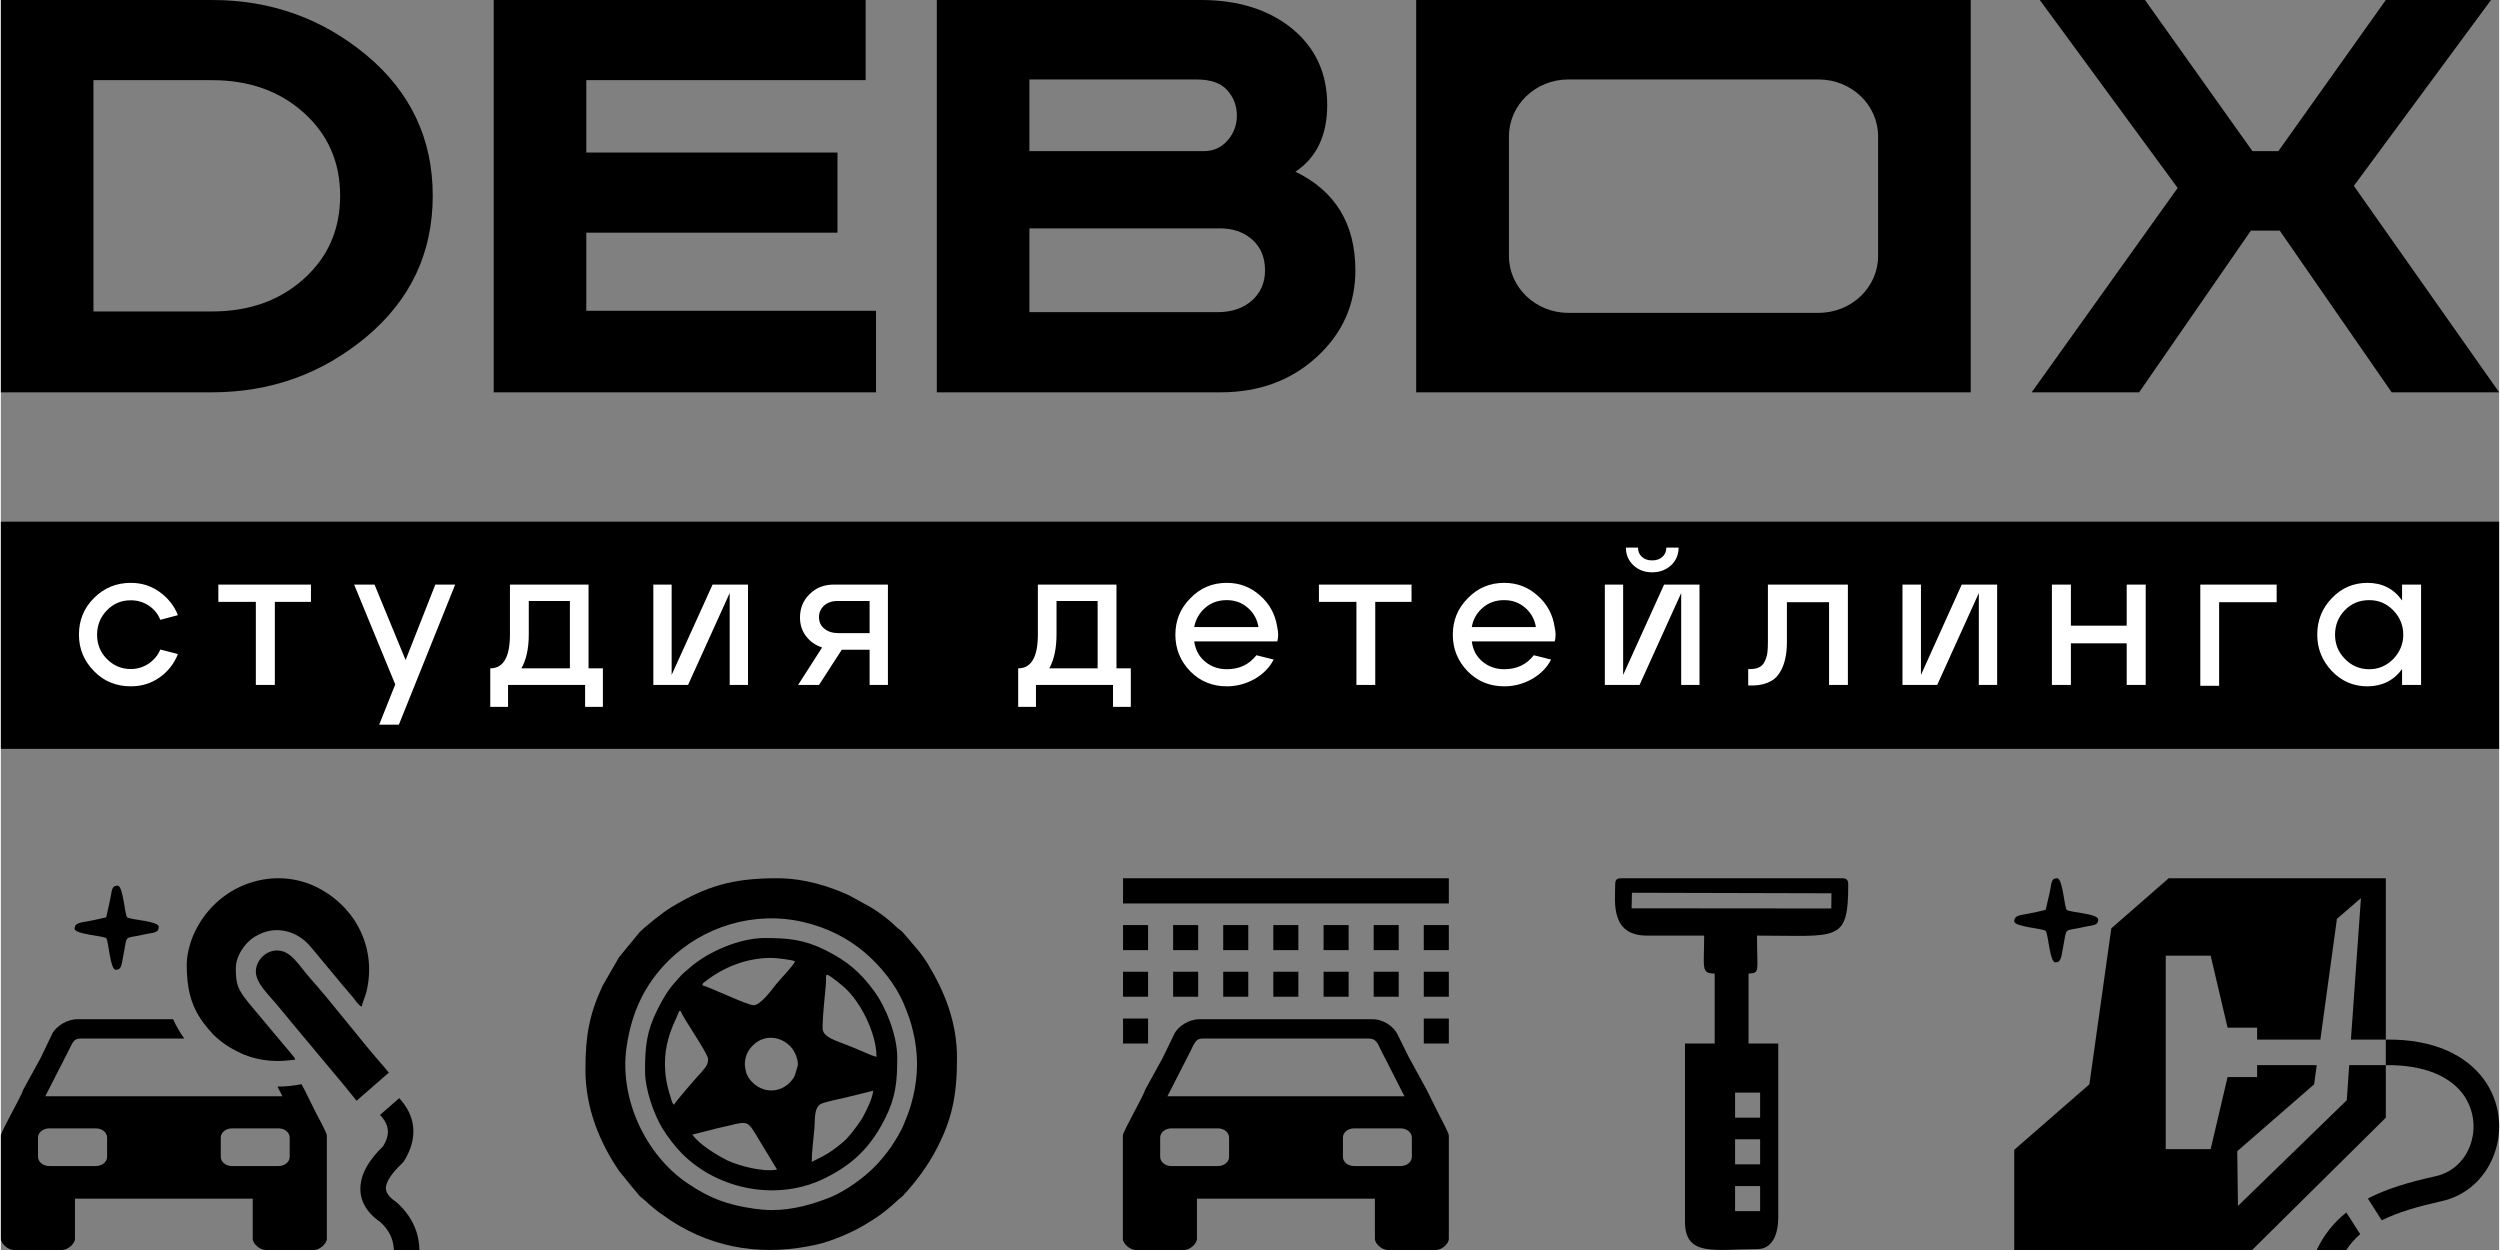 <?xml version="1.0" encoding="UTF-8"?> <svg xmlns="http://www.w3.org/2000/svg" xmlns:xlink="http://www.w3.org/1999/xlink" xmlns:xodm="http://www.corel.com/coreldraw/odm/2003" xml:space="preserve" width="452px" height="226px" version="1.1" style="shape-rendering:geometricPrecision; text-rendering:geometricPrecision; image-rendering:optimizeQuality; fill-rule:evenodd; clip-rule:evenodd" viewBox="0 0 144.62 72.36"><rect x="0" y="0" width="144.62" height="72.36" fill="#808080" stroke="none"/> <defs> <style type="text/css"> .fil0 {fill:black} .fil1 {fill:black;fill-rule:nonzero} .fil2 {fill:white;fill-rule:nonzero} </style> </defs> <g id="Layer_x0020_1">  <polygon class="fil0" points="0,30.2 144.62,30.2 144.62,43.35 0,43.35 "></polygon> <path class="fil1" d="M28.53 0l21.53 0 0 4.64 -16.17 0 0 4.19 14.54 0 0 4.64 -14.54 0 0 4.52 16.77 0 0 4.72 -22.13 0 0 -22.71zm-23.17 4.64l0 13.39 6.86 0c2.15,0 3.92,-0.63 5.32,-1.89 1.4,-1.26 2.1,-2.86 2.1,-4.81 0,-1.94 -0.7,-3.54 -2.1,-4.8 -1.4,-1.26 -3.17,-1.89 -5.32,-1.89l-6.86 0zm-5.36 -4.64l12.22 0c3.41,0 6.39,1.07 8.95,3.2 2.56,2.14 3.83,4.85 3.83,8.13 0,3.29 -1.27,6.01 -3.83,8.16 -2.56,2.14 -5.54,3.22 -8.95,3.22l-12.22 0 0 -22.71z"></path> <path class="fil2" d="M5.4 34.61c0.58,-0.58 1.29,-0.87 2.12,-0.87 0.62,0 1.17,0.17 1.66,0.52 0.49,0.35 0.85,0.8 1.07,1.35l-1.02 0.27c-0.14,-0.35 -0.37,-0.63 -0.68,-0.83 -0.3,-0.2 -0.65,-0.3 -1.03,-0.3 -0.54,0 -1.01,0.19 -1.38,0.58 -0.38,0.39 -0.57,0.86 -0.57,1.41 0,0.56 0.19,1.03 0.57,1.41 0.38,0.38 0.84,0.58 1.38,0.58 0.38,0 0.73,-0.11 1.03,-0.31 0.31,-0.21 0.54,-0.48 0.68,-0.82l1.02 0.26c-0.22,0.56 -0.58,1.02 -1.07,1.36 -0.48,0.34 -1.03,0.51 -1.66,0.51 -0.84,0 -1.56,-0.29 -2.13,-0.88 -0.58,-0.59 -0.87,-1.29 -0.87,-2.11 0,-0.84 0.29,-1.55 0.88,-2.13zm9.36 5.04l0 -4.81 -2.17 0 0 -1 5.36 0 0 1 -2.09 0 0 4.81 -1.1 0zm5.69 -5.81l1.18 0 1.8 4.37 1.72 -4.37 1.15 0 -3.26 8.11 -1.14 0 0.93 -2.33 -2.38 -5.78zm13.57 4.85l0.83 0 0 2.23 -1.03 0 0 -1.27 -4.46 0 0 1.27 -1.03 0 0 -2.23c0.76,0 1.14,-0.66 1.14,-1.96l0 -2.89 4.55 0 0 4.85zm-3.89 0l2.81 0 0 -3.9 -2.38 0 0 1.92c0,0.82 -0.14,1.48 -0.43,1.98zm13.12 -4.85l0 5.81 -1.06 0 0 -5.32 -2.41 5.32 -2.01 0 0 -5.81 1.06 0 0 5.23 2.37 -5.23 2.05 0zm2.9 5.81l1.39 -2.17c-0.37,-0.12 -0.68,-0.33 -0.92,-0.64 -0.24,-0.31 -0.36,-0.67 -0.36,-1.09 0,-0.54 0.18,-0.99 0.56,-1.36 0.37,-0.37 0.84,-0.55 1.4,-0.55l3.13 0 0 5.81 -1.06 0 0 -2.04 -1.61 0 -1.32 2.04 -1.21 0zm2.33 -3l1.81 0 0 -1.86 -1.85 0c-0.33,0 -0.59,0.09 -0.79,0.27 -0.19,0.18 -0.29,0.4 -0.29,0.66 0,0.29 0.11,0.52 0.32,0.68 0.21,0.17 0.48,0.25 0.8,0.25zm16.1 2.04l0.83 0 0 2.23 -1.03 0 0 -1.27 -4.46 0 0 1.27 -1.03 0 0 -2.23c0.76,0 1.14,-0.66 1.14,-1.96l0 -2.89 4.55 0 0 4.85zm-3.89 0l2.8 0 0 -3.9 -2.38 0 0 1.92c0,0.82 -0.14,1.48 -0.42,1.98zm8.18 -4.07c0.57,-0.59 1.27,-0.88 2.1,-0.88 0.73,0 1.37,0.24 1.92,0.73 0.55,0.48 0.88,1.09 0.99,1.8 0.04,0.18 0.06,0.34 0.06,0.48 0,0.14 -0.02,0.26 -0.05,0.38l-4.81 0c0.07,0.49 0.28,0.88 0.63,1.17 0.35,0.29 0.77,0.44 1.26,0.44 0.72,0 1.29,-0.27 1.71,-0.81l1 0.25c-0.24,0.47 -0.61,0.84 -1.11,1.13 -0.51,0.28 -1.04,0.42 -1.6,0.42 -0.84,0 -1.55,-0.29 -2.12,-0.87 -0.57,-0.59 -0.86,-1.29 -0.86,-2.12 0,-0.83 0.29,-1.54 0.88,-2.12zm0.21 1.68l3.72 0c-0.07,-0.44 -0.27,-0.81 -0.61,-1.11 -0.34,-0.3 -0.75,-0.45 -1.23,-0.45 -0.49,0 -0.91,0.15 -1.25,0.45 -0.34,0.3 -0.55,0.67 -0.63,1.11zm9.39 3.35l0 -4.81 -2.17 0 0 -1 5.36 0 0 1 -2.1 0 0 4.81 -1.09 0zm6.46 -5.03c0.57,-0.59 1.27,-0.88 2.1,-0.88 0.73,0 1.37,0.24 1.92,0.73 0.55,0.48 0.88,1.09 0.99,1.8 0.04,0.18 0.06,0.34 0.06,0.48 0,0.14 -0.02,0.26 -0.05,0.38l-4.8 0c0.06,0.49 0.27,0.88 0.62,1.17 0.35,0.29 0.77,0.44 1.26,0.44 0.72,0 1.29,-0.27 1.71,-0.81l1 0.25c-0.24,0.47 -0.61,0.84 -1.11,1.13 -0.5,0.28 -1.04,0.42 -1.6,0.42 -0.84,0 -1.55,-0.29 -2.12,-0.87 -0.57,-0.59 -0.86,-1.29 -0.86,-2.12 0,-0.83 0.29,-1.54 0.88,-2.12zm0.22 1.68l3.71 0c-0.07,-0.44 -0.27,-0.81 -0.61,-1.11 -0.34,-0.3 -0.75,-0.45 -1.23,-0.45 -0.49,0 -0.91,0.15 -1.25,0.45 -0.34,0.3 -0.55,0.67 -0.62,1.11zm11.54 -3.58c-0.3,0.27 -0.66,0.41 -1.1,0.41 -0.44,0 -0.8,-0.14 -1.09,-0.41 -0.29,-0.28 -0.43,-0.62 -0.43,-1.02l0.7 0c0,0.21 0.07,0.39 0.22,0.53 0.15,0.14 0.35,0.21 0.6,0.21 0.25,0 0.45,-0.07 0.6,-0.21 0.15,-0.14 0.22,-0.32 0.22,-0.53l0.71 0c0,0.4 -0.14,0.74 -0.43,1.02zm1.64 1.12l0 5.81 -1.06 0 0 -5.32 -2.41 5.32 -2.01 0 0 -5.81 1.06 0 0 5.23 2.37 -5.23 2.05 0zm2.82 5.84l0 -0.95c0.25,0.01 0.45,-0.02 0.61,-0.09 0.16,-0.07 0.28,-0.2 0.35,-0.36 0.08,-0.17 0.13,-0.34 0.15,-0.5 0.02,-0.16 0.03,-0.36 0.03,-0.61l0 -3.33 4.63 0 0 5.81 -1.09 0 0 -4.79 -2.44 0 0 2.32c0,0.38 -0.04,0.72 -0.11,1.01 -0.07,0.29 -0.18,0.56 -0.34,0.8 -0.16,0.24 -0.38,0.42 -0.69,0.54 -0.3,0.12 -0.67,0.17 -1.1,0.15zm14.41 -5.84l0 5.81 -1.06 0 0 -5.32 -2.41 5.32 -2.01 0 0 -5.81 1.07 0 0 5.23 2.36 -5.23 2.05 0zm3.17 5.81l0 -5.81 1.1 0 0 2.38 3.23 0 0 -2.38 1.1 0 0 5.81 -1.1 0 0 -2.41 -3.23 0 0 2.41 -1.1 0zm13.01 -5.81l0 1.02 -3.33 0 0 4.84 -1.09 0 0 -5.86 4.42 0zm3.21 0.77c0.56,-0.58 1.24,-0.87 2.05,-0.87 0.85,0 1.52,0.34 2,1.02l0 -0.92 1.1 0 0 5.81 -1.1 0 0 -0.92c-0.22,0.31 -0.5,0.56 -0.85,0.74 -0.34,0.17 -0.73,0.26 -1.15,0.26 -0.81,0 -1.49,-0.29 -2.06,-0.88 -0.56,-0.59 -0.85,-1.29 -0.85,-2.11 0,-0.84 0.29,-1.55 0.86,-2.13zm0.17 2.13c0,0.55 0.19,1.02 0.58,1.41 0.38,0.39 0.85,0.59 1.4,0.59 0.54,0 1,-0.2 1.39,-0.59 0.38,-0.4 0.58,-0.87 0.58,-1.41 0,-0.54 -0.2,-1.02 -0.58,-1.41 -0.39,-0.4 -0.85,-0.59 -1.39,-0.59 -0.56,0 -1.03,0.19 -1.41,0.58 -0.38,0.39 -0.57,0.87 -0.57,1.42z"></path> <g id="_2409146894608"> <g> <path class="fil0" d="M44.59 70.05c1.24,0 2.38,-0.32 3.47,-0.76 0.83,-0.35 1.85,-1.07 2.5,-1.73 0.19,-0.18 0.33,-0.35 0.5,-0.55 0.16,-0.2 0.32,-0.39 0.46,-0.6 0.28,-0.43 0.56,-0.85 0.76,-1.35 0.22,-0.53 0.38,-0.94 0.53,-1.58 0.3,-1.26 0.3,-2.5 0,-3.76 -0.15,-0.65 -0.31,-1.05 -0.53,-1.58 -0.45,-1.11 -1.36,-2.23 -2.28,-3.01 -1.02,-0.86 -2.2,-1.44 -3.53,-1.75 -2.81,-0.67 -5.82,0.23 -7.84,2.25 -1.39,1.39 -2.13,3.02 -2.41,4.99 -0.43,2.95 1.08,6.24 3.56,7.9 1.26,0.85 2.29,1.23 3.83,1.45 0.26,0.04 0.74,0.08 0.98,0.08zm10.76 -8.79c0,2.17 -0.3,3.57 -1.2,5.28 -0.52,0.99 -1.18,1.87 -1.93,2.68 -0.13,0.13 -0.21,0.16 -0.34,0.29 -0.43,0.41 -0.94,0.82 -1.46,1.14 -0.15,0.09 -0.26,0.16 -0.41,0.25 -0.72,0.44 -1.92,0.95 -2.76,1.14 -3,0.68 -5.87,0.29 -8.43,-1.36l-0.76 -0.53c-0.15,-0.11 -0.24,-0.19 -0.37,-0.3 -0.16,-0.13 -0.21,-0.17 -0.36,-0.32 -0.14,-0.13 -0.23,-0.17 -0.36,-0.31 -0.13,-0.13 -0.16,-0.21 -0.29,-0.34l-0.88 -1.08c-1.14,-1.66 -1.96,-3.67 -1.96,-5.86 0,-2.02 0.23,-3.23 0.99,-4.87l0.95 -1.65 1.19 -1.45c0.37,-0.37 1.32,-1.13 1.79,-1.42 2.07,-1.26 3.6,-1.71 6.17,-1.71 1.59,0 3.08,0.48 4.19,1l1.24 0.68c0.53,0.33 1.05,0.71 1.49,1.15 0.14,0.13 0.24,0.17 0.37,0.31l0.88 1.03c0.11,0.14 0.19,0.24 0.29,0.39 0.1,0.15 0.15,0.2 0.25,0.37 1.02,1.67 1.71,3.43 1.71,5.49z"></path> <path class="fil0" d="M44.93 67.7l-1.09 -1.8c-0.6,-1.01 -0.6,-1.01 -1.65,-0.75 -0.24,0.06 -0.48,0.11 -0.74,0.17l-1.42 0.36c0.38,0.56 1.4,1.18 2.02,1.49 0.68,0.33 2.14,0.7 2.88,0.53zm5.57 -4.56l-1.54 0.38c-0.3,0.07 -1.33,0.28 -1.52,0.4 -0.4,0.26 -0.29,0.96 -0.36,1.56 -0.05,0.53 -0.14,1.21 -0.14,1.78 0.45,-0.23 0.82,-0.39 1.23,-0.69 0.2,-0.14 0.35,-0.27 0.54,-0.42 0.39,-0.33 0.61,-0.66 0.89,-1.03 0.14,-0.19 0.27,-0.39 0.37,-0.59 0.19,-0.37 0.47,-0.91 0.53,-1.39zm-4.37 -1.45c0.05,-0.28 -0.14,-0.82 -0.42,-1.11 -0.61,-0.63 -1.53,-0.68 -2.14,-0.1 -0.29,0.28 -0.46,0.56 -0.5,1.04 -0.02,0.16 0.05,0.5 0.1,0.64 0.07,0.17 0.18,0.34 0.3,0.46 0.8,0.83 1.99,0.58 2.48,-0.33l0.18 -0.6zm-5.19 -0.38c0,-0.34 -1.5,-2.44 -1.58,-2.78l-0.1 0c-0.12,0.51 -1.39,2.22 -0.51,4.92 0.1,0.3 0.09,0.4 0.22,0.5 0.04,-0.13 1.35,-1.64 1.58,-1.88 0.07,-0.08 0.2,-0.23 0.26,-0.32 0.08,-0.12 0.13,-0.25 0.13,-0.44zm9.75 -0.14c0,-1.37 -0.96,-3.3 -2.01,-4.14 -1.11,-0.89 -0.88,-0.68 -0.92,-0.09 -0.06,0.83 -0.19,1.7 -0.19,2.59 0,0.52 0.82,0.72 1.4,0.96 0.3,0.12 0.55,0.22 0.85,0.35 0.19,0.07 0.66,0.31 0.87,0.33zm-4.71 -5.52c-0.18,-0.09 -1.09,-0.2 -1.39,-0.2 -1.43,0 -2.76,0.54 -3.82,1.37 -0.13,0.09 -0.12,0.07 -0.16,0.22 0.41,0.09 2.59,1.15 2.97,1.15 0.38,0 1.01,-0.84 1.27,-1.18 0.26,-0.33 0.95,-1.02 1.13,-1.36zm5.91 5.56c0,1.39 -0.08,2.29 -0.7,3.53 -0.83,1.64 -1.82,2.63 -3.46,3.45 -2.73,1.37 -6.19,0.71 -8.31,-1.42 -0.38,-0.38 -0.85,-1 -1.13,-1.46 -0.49,-0.82 -1,-2.23 -1,-3.33 0,-1.38 0.09,-2.29 0.71,-3.52 0.3,-0.59 0.57,-1.09 1.01,-1.58 0.15,-0.16 0.26,-0.3 0.41,-0.46 0.15,-0.15 0.29,-0.25 0.46,-0.4 1.03,-0.92 2.89,-1.72 4.33,-1.72 1.38,0 2.29,0.09 3.52,0.7 1.25,0.63 1.99,1.24 2.82,2.37 0.68,0.92 1.34,2.57 1.34,3.84z"></path> </g> <path class="fil0" d="M94.42 51.68l11.55 0.03 -0.01 0.88 -11.56 -0.01 0.02 -0.9zm7.42 13.02l-1.45 0 0 -1.45 1.45 0 0 1.45zm0 5.41l-1.45 0 0 -1.45 1.45 0 0 1.45zm0 -2.71l-1.45 0 0 -1.45 1.45 0 0 1.45zm-4.35 -6.99l1.18 0c0.13,0 0.31,0 0.54,0l0 -4.05c-0.81,-0.01 -0.61,-0.31 -0.61,-2.2l-3.31 0c-2.14,0 -1.84,-1.97 -1.84,-2.95 0,-0.28 0.08,-0.37 0.36,-0.37l12.76 0c0.28,0 0.37,0.09 0.37,0.37 0,3.38 -0.59,2.95 -5.28,2.95 0,2.14 0.19,2.15 -0.49,2.2l0 4.05 0.99 0 0.73 0 0 3.56 0 6.05 0 0.45c0,0.93 -0.31,1.84 -1.23,1.84 -2.42,0 -4.17,0.47 -4.17,-1.59l0 -0.7 0 -6.29 0 -3.32z"></path> <path class="fil0" d="M64.96 55l1.45 0 0 -1.45 -1.45 0 0 1.45zm0 5.41l1.45 0 0 -1.45 -1.45 0 0 1.45zm18.86 0l-1.45 0 0 -1.45 1.45 0 0 1.45zm-16.56 0.82l-1.02 1.86c-0.11,0.39 -1.29,2.42 -1.29,2.64l0 5.98c0,0.29 0.42,0.65 0.76,0.65l2.78 0c0.34,0 0.75,-0.36 0.75,-0.65l0 -2.32 10.3 0 0 2.32c0,0.29 0.41,0.65 0.75,0.65l2.78 0c0.34,0 0.75,-0.36 0.75,-0.65l0 -5.98c0,-0.15 -0.52,-1.1 -0.62,-1.31l-0.66 -1.33 -1.02 -1.86 -0.71 -1.43c-0.24,-0.39 -0.75,-0.8 -1.44,-0.8l-9.97 0c-0.66,0 -1.22,0.42 -1.44,0.79l-0.7 1.44zm11.07 4.09l2.71 0c0.35,0 0.64,0.24 0.64,0.53l0 1.12c0,0.29 -0.29,0.53 -0.64,0.53l-2.71 0c-0.36,0 -0.64,-0.24 -0.64,-0.53l0 -1.12c0,-0.29 0.28,-0.53 0.64,-0.53zm-10.58 0l2.71 0c0.35,0 0.64,0.24 0.64,0.53l0 1.12c0,0.29 -0.29,0.53 -0.64,0.53l-2.71 0c-0.35,0 -0.64,-0.24 -0.64,-0.53l0 -1.12c0,-0.29 0.29,-0.53 0.64,-0.53zm1.81 -5.2l9.65 0c0.41,0 0.51,0.32 0.68,0.67 0.15,0.32 0.31,0.58 0.46,0.9l0.9 1.77 -13.72 0 1.35 -2.64c0.06,-0.13 0.14,-0.3 0.23,-0.45 0.09,-0.15 0.22,-0.25 0.45,-0.25zm-4.6 -7.82l18.86 0 0 -1.46 -18.86 0 0 1.46zm18.86 5.4l-1.45 0 0 -1.45 1.45 0 0 1.45zm-5.8 0l-1.45 0 0 -1.45 1.45 0 0 1.45zm2.9 0l-1.45 0 0 -1.45 1.45 0 0 1.45zm-8.71 0l-1.45 0 0 -1.45 1.45 0 0 1.45zm2.9 0l-1.45 0 0 -1.45 1.45 0 0 1.45zm-7.25 0l1.45 0 0 -1.45 -1.45 0 0 1.45zm-2.9 0l1.45 0 0 -1.45 -1.45 0 0 1.45zm18.86 -2.7l-1.45 0 0 -1.45 1.45 0 0 1.45zm-5.8 0l-1.45 0 0 -1.45 1.45 0 0 1.45zm2.9 0l-1.45 0 0 -1.45 1.45 0 0 1.45zm-8.71 0l-1.45 0 0 -1.45 1.45 0 0 1.45zm2.9 0l-1.45 0 0 -1.45 1.45 0 0 1.45zm-7.25 0l1.45 0 0 -1.45 -1.45 0 0 1.45z"></path> <path class="fil0" d="M118.37 52.67c-0.31,0.07 -0.61,0.15 -0.95,0.21 -0.49,0.1 -0.87,0.09 -0.87,0.45 0,0.33 1.68,0.41 1.82,0.56 0.15,0.14 0.23,1.82 0.56,1.82 0.34,0 0.33,-0.3 0.44,-0.83 0.25,-1.3 0.01,-0.93 1.17,-1.21 0.5,-0.12 0.87,-0.06 0.87,-0.44 0,-0.35 -1.67,-0.41 -1.82,-0.56 -0.14,-0.14 -0.23,-1.83 -0.56,-1.83 -0.37,0 -0.31,0.32 -0.43,0.84 -0.08,0.34 -0.15,0.67 -0.23,0.99zm7.12 -1.83l12.57 0 0 9.34 -2.02 0 0.58 -8.19 -1.39 1.2 -0.96 6.99 -3.66 0 0 -0.69 -1.71 0 -0.98 -4.17 -2.6 0 0 11.2 2.6 0 0.98 -4.17 1.71 0 0 -0.69 3.45 0 -0.15 1.11 -4.45 3.87 0.04 3.17 6.3 -6.12 0.14 -2.03 2.12 0 0 3.04 -7.74 7.66 -13.77 0 0 -5.8 4.35 -3.79 1.27 -9.03 3.32 -2.9zm12.57 9.34c2.84,-0.04 4.67,0.95 5.66,2.28 0.48,0.65 0.76,1.38 0.86,2.12 0.1,0.74 0.02,1.48 -0.22,2.16 -0.47,1.36 -1.56,2.47 -3.1,2.8 -1.34,0.3 -2.49,0.63 -3.43,1.1l-0.11 -0.16 -0.45 -0.71 -0.25 -0.39c1.1,-0.57 2.41,-0.96 3.92,-1.29 1,-0.22 1.71,-0.94 2.02,-1.83 0.16,-0.47 0.22,-0.98 0.15,-1.48 -0.07,-0.5 -0.26,-1 -0.58,-1.44 -0.74,-0.99 -2.17,-1.71 -4.47,-1.68l0 -1.48zm-1.48 11.26c-0.31,0.27 -0.58,0.57 -0.81,0.92l-1.71 0c0.42,-0.89 0.99,-1.59 1.71,-2.17l0.25 0.38 0.45 0.71 0.11 0.16z"></path> <g> <path class="fil0" d="M10.76 55.83c0,1.3 0.2,2.33 0.95,3.36 0.19,0.25 0.36,0.46 0.58,0.69 0.46,0.45 0.89,0.74 1.46,1.02 0.88,0.45 1.98,0.61 3.01,0.47 0.23,-0.03 0.35,0.04 0.21,-0.18l-2.64 -3.15c-0.61,-0.78 -0.73,-1.02 -0.73,-2 0,-0.61 0.38,-1.17 0.69,-1.49 0.25,-0.24 0.33,-0.29 0.66,-0.46 1.03,-0.52 2.25,-0.19 3,0.74 0.09,0.11 0.18,0.21 0.28,0.33l1.03 1.24c0.19,0.22 0.34,0.42 0.53,0.64 0.2,0.21 0.34,0.42 0.54,0.63 0.19,0.22 0.38,0.55 0.57,0.6 0.01,-0.21 0.2,-0.58 0.26,-0.85 0.61,-2.5 -0.59,-4.91 -2.85,-6.05 -2.46,-1.24 -5.66,-0.26 -7.04,2.49 -0.24,0.46 -0.51,1.28 -0.51,1.97z"></path> <path class="fil0" d="M14.76 56.24c0,0.69 0.77,1.36 1.31,2.03 0.26,0.32 0.51,0.6 0.76,0.92l2.33 2.79c0.27,0.31 0.49,0.6 0.76,0.91l0.67 0.83 1.87 -1.63c-0.01,-0.02 -0.03,-0.04 -0.05,-0.06 -0.09,-0.1 -0.12,-0.15 -0.21,-0.25 -1.33,-1.5 -2.98,-3.68 -4.31,-5.17 -0.65,-0.73 -1.08,-1.59 -1.91,-1.59 -0.64,0 -1.22,0.58 -1.22,1.22z"></path> <path class="fil0" d="M6.1 53.1c-0.32,0.07 -0.62,0.15 -0.95,0.21 -0.5,0.1 -0.88,0.09 -0.88,0.45 0,0.33 1.68,0.41 1.83,0.55 0.14,0.15 0.22,1.83 0.55,1.83 0.35,0 0.33,-0.3 0.44,-0.83 0.25,-1.3 0.01,-0.93 1.18,-1.21 0.5,-0.12 0.87,-0.06 0.87,-0.45 0,-0.34 -1.67,-0.4 -1.83,-0.55 -0.14,-0.15 -0.23,-1.83 -0.55,-1.83 -0.38,0 -0.32,0.31 -0.44,0.83 -0.08,0.35 -0.15,0.67 -0.22,1z"></path> <path class="fil0" d="M2.31 61.23l-1.02 1.86c-0.11,0.39 -1.29,2.42 -1.29,2.64l0 5.98c0,0.29 0.42,0.65 0.75,0.65l2.79 0c0.33,0 0.75,-0.36 0.75,-0.65l0 -2.32 10.29 0 0 2.32c0,0.29 0.42,0.65 0.75,0.65l2.79 0c0.33,0 0.75,-0.36 0.75,-0.65l0 -5.98c0,-0.15 -0.52,-1.1 -0.63,-1.31l-0.66 -1.33 -0.18 -0.33c-0.44,0.09 -0.89,0.14 -1.36,0.14l-0.03 0 0.29 0.56 -13.73 0 1.35 -2.64c0.06,-0.13 0.15,-0.3 0.23,-0.45 0.09,-0.15 0.22,-0.25 0.46,-0.25l6.01 0c-0.25,-0.35 -0.47,-0.72 -0.65,-1.12l-5.52 0c-0.66,0 -1.22,0.42 -1.45,0.79l-0.69 1.44zm11.06 4.09l2.71 0c0.35,0 0.64,0.24 0.64,0.53l0 1.12c0,0.29 -0.29,0.53 -0.64,0.53l-2.71 0c-0.35,0 -0.64,-0.24 -0.64,-0.53l0 -1.12c0,-0.29 0.29,-0.53 0.64,-0.53zm-10.57 0l2.7 0c0.36,0 0.65,0.24 0.65,0.53l0 1.12c0,0.29 -0.29,0.53 -0.65,0.53l-2.7 0c-0.36,0 -0.65,-0.24 -0.65,-0.53l0 -1.12c0,-0.29 0.29,-0.53 0.65,-0.53z"></path> <path class="fil1" d="M23.06 63.57c0.48,0.52 0.75,1.08 0.81,1.68 0.06,0.64 -0.12,1.3 -0.53,1.96 -0.04,0.05 -0.08,0.1 -0.12,0.14 -0.59,0.56 -0.9,1.02 -0.93,1.39 -0.02,0.27 0.16,0.54 0.54,0.8 0.03,0.02 0.05,0.04 0.08,0.06 0.56,0.5 0.94,1.07 1.15,1.71 0.11,0.34 0.16,0.69 0.17,1.05l-1.48 0c-0.01,-0.21 -0.04,-0.41 -0.1,-0.59 -0.12,-0.38 -0.35,-0.73 -0.7,-1.04 -0.83,-0.58 -1.2,-1.29 -1.13,-2.11 0.06,-0.73 0.5,-1.48 1.31,-2.27 0.21,-0.35 0.3,-0.67 0.27,-0.95 -0.03,-0.29 -0.18,-0.57 -0.45,-0.86l1.11 -0.97z"></path> </g> </g> <path class="fil0" d="M81.93 0l32.1 0 0 22.71 -32.1 0 0 -22.71zm36.1 0l6.09 0 6.22 8.75 1.5 0 6.22 -8.75 6.09 0 -7.94 10.76 8.41 11.95 -6.22 0 -6.48 -9.36 -1.67 0 -6.47 9.36 -6.22 0 8.45 -11.83 -7.98 -10.88zm-58.49 13.22l0 4.85 10.9 0c0.82,0 1.49,-0.23 1.99,-0.68 0.5,-0.45 0.75,-1.03 0.75,-1.74 0,-0.74 -0.24,-1.33 -0.73,-1.77 -0.49,-0.44 -1.11,-0.66 -1.89,-0.66l-11.02 0zm0 -8.62l0 4.15 10.08 0c0.57,0 1.04,-0.21 1.39,-0.62 0.36,-0.41 0.54,-0.89 0.54,-1.44 0,-0.57 -0.19,-1.06 -0.56,-1.47 -0.37,-0.42 -0.97,-0.62 -1.8,-0.62l-9.65 0zm-5.36 -4.6l15.27 0c2.17,0 3.94,0.55 5.3,1.66 1.35,1.11 2.03,2.58 2.03,4.42 0,1.75 -0.61,3.04 -1.84,3.86 2.31,1.12 3.47,3.02 3.47,5.71 0,1.97 -0.74,3.64 -2.23,5.01 -1.48,1.36 -3.34,2.05 -5.57,2.05l-16.43 0 0 -22.71zm36.55 4.6l14.5 0c1.9,0 3.44,1.48 3.44,3.29l0 6.93c0,1.81 -1.54,3.29 -3.44,3.29l-14.5 0c-1.89,0 -3.43,-1.48 -3.43,-3.29l0 -6.93c0,-1.81 1.54,-3.29 3.43,-3.29z"></path> </g> </svg> 